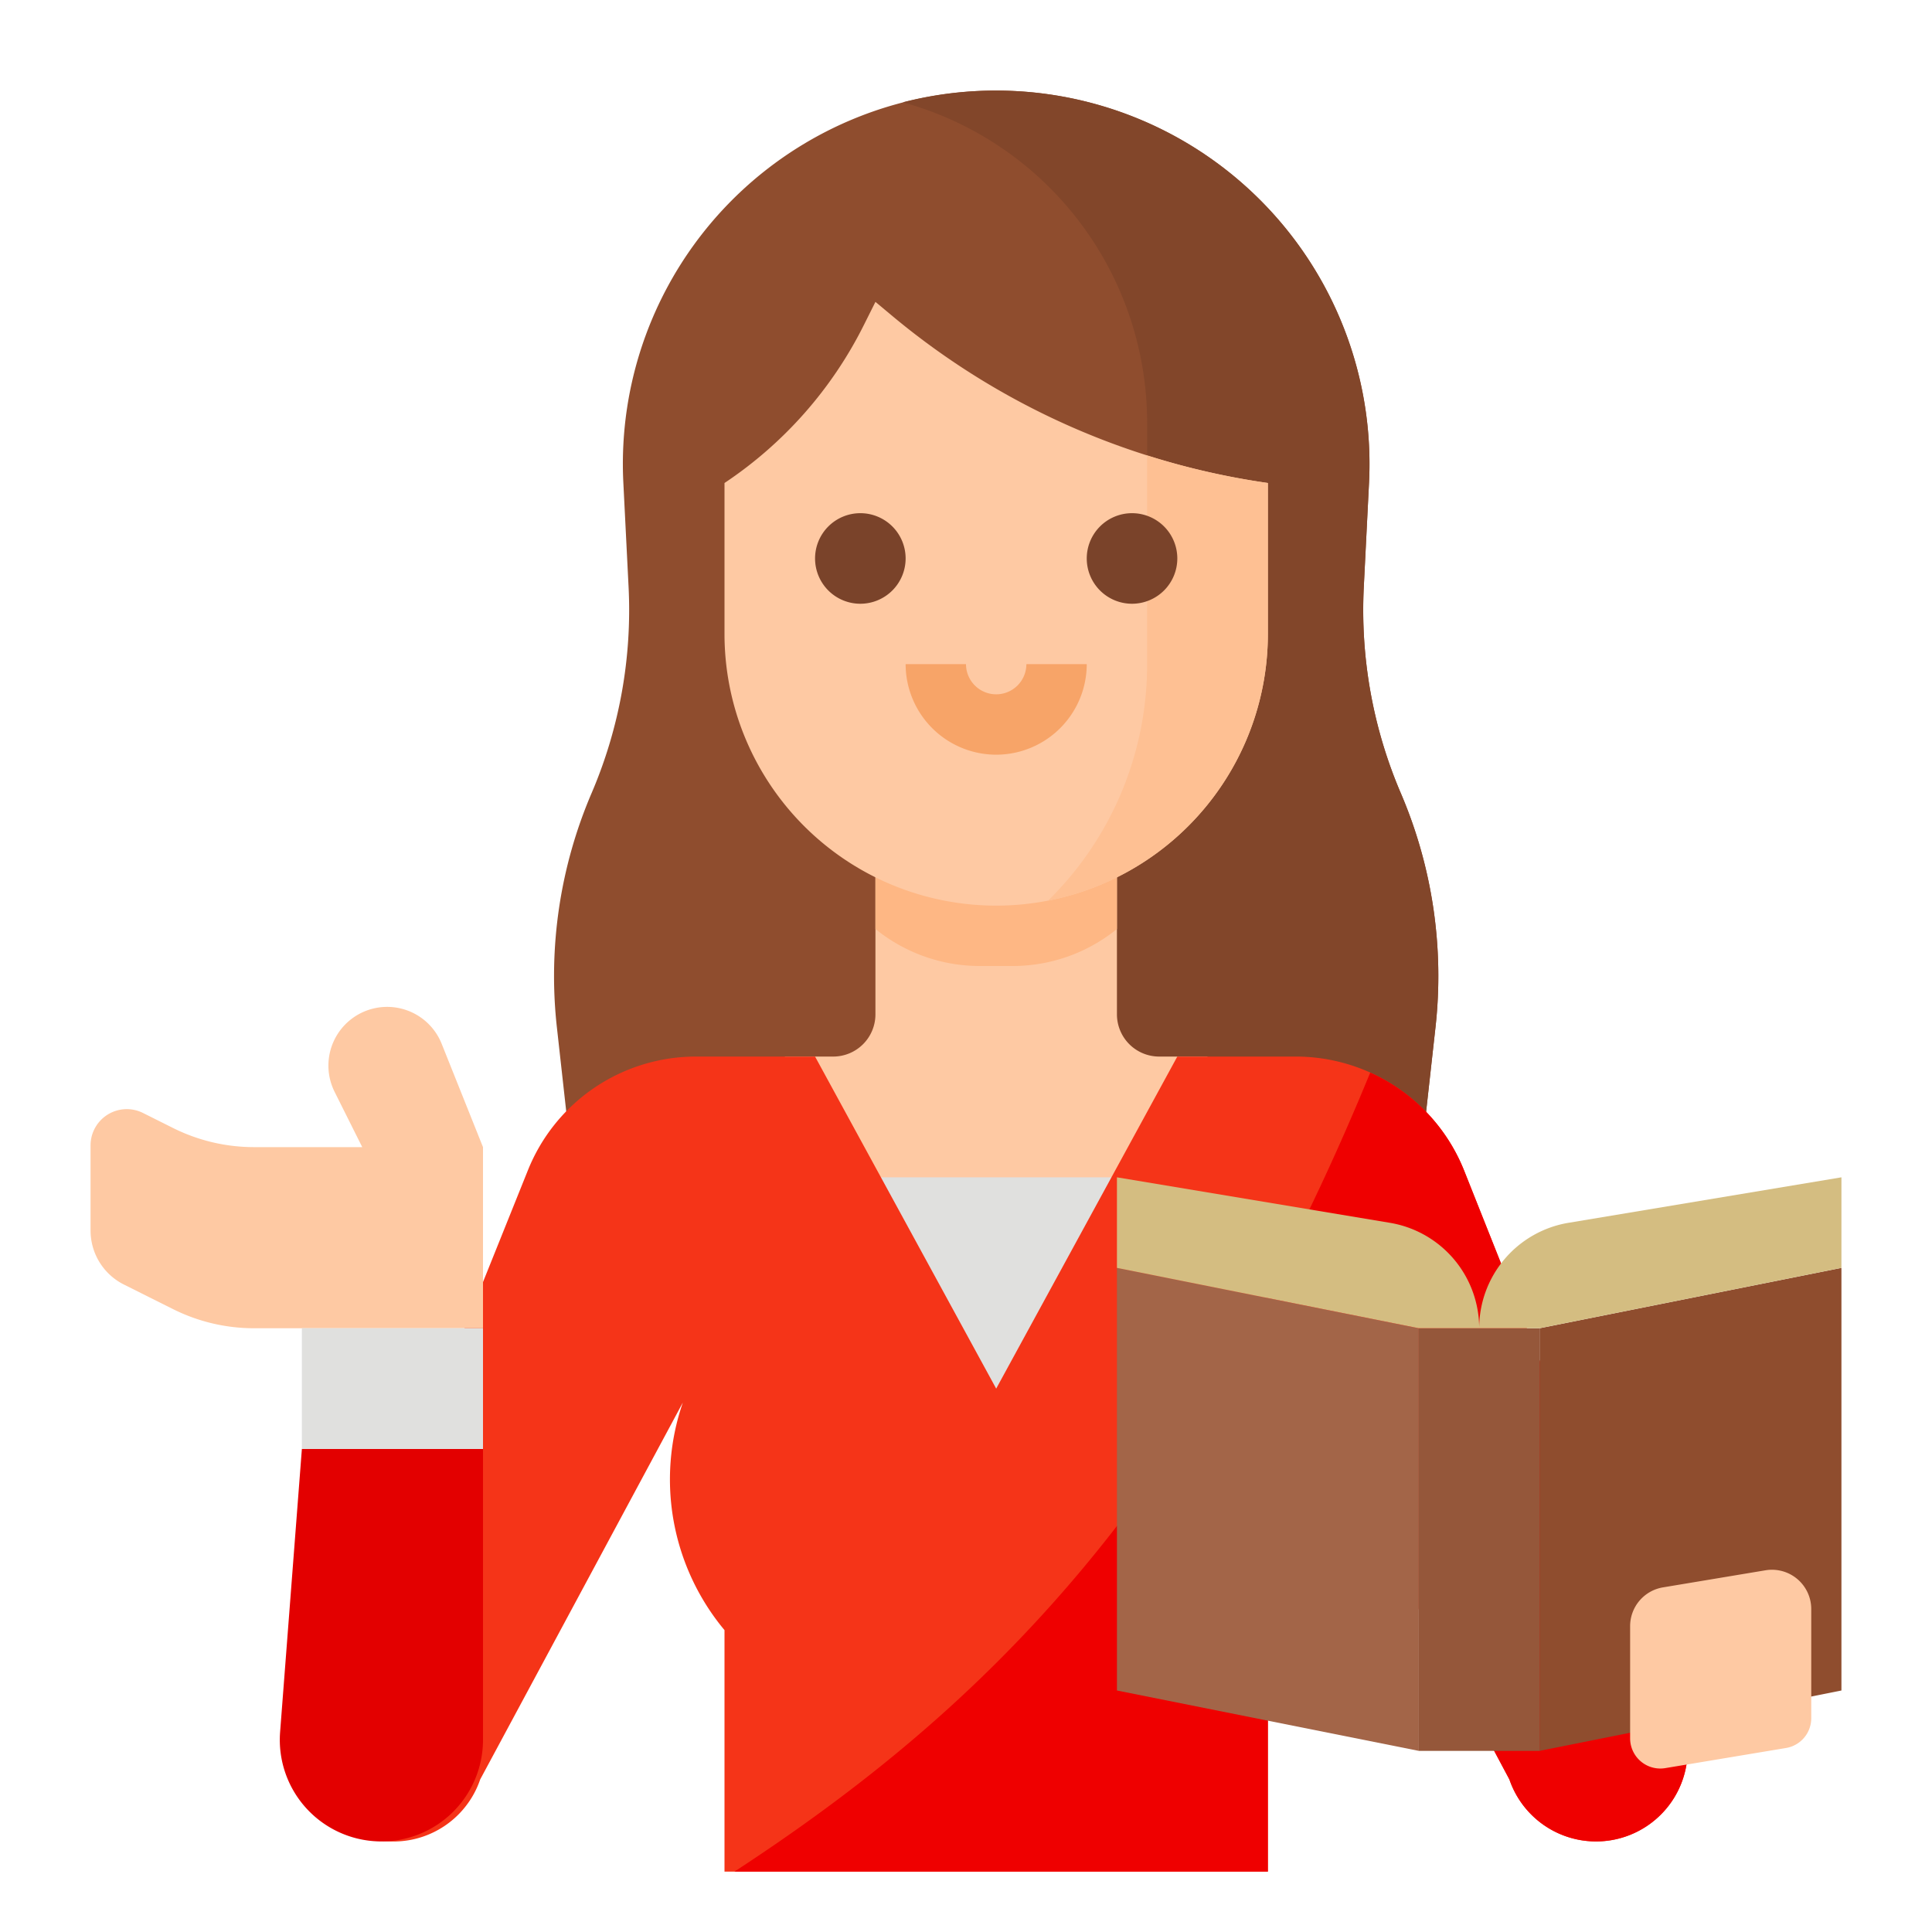<?xml version="1.0" encoding="UTF-8"?> <svg xmlns="http://www.w3.org/2000/svg" xmlns:xlink="http://www.w3.org/1999/xlink" xmlns:svgjs="http://svgjs.com/svgjs" width="512" height="512" x="0" y="0" viewBox="0 0 512 512" style="enable-background:new 0 0 512 512" xml:space="preserve" class=""> <g> <path fill="#8F4D2E" d="M380.42 272.25 377.78 296 376 312H152l-1.78-16-2.64-23.75a123.092 123.092 0 0 1 9.2-62.07 123.208 123.208 0 0 0 9.8-54.63l-1.39-27.68a98.933 98.933 0 1 1 197.62 0l-1.39 27.68a123.208 123.208 0 0 0 9.8 54.63 123.028 123.028 0 0 1 9.2 62.07z" data-original="#8f4d2e" class=""></path> <path fill="#82462A" d="M380.42 272.25 377.78 296H288v-88l16-32v-64a88.087 88.087 0 0 0-64.74-84.89 99.043 99.043 0 0 1 123.55 100.76l-1.39 27.68a123.208 123.208 0 0 0 9.8 54.63 123.028 123.028 0 0 1 9.2 62.07z" data-original="#82462a"></path> <path fill="#FEC9A3" d="M307.2 280a11.194 11.194 0 0 1-11.2-11.2V216h-64v52.8a11.194 11.194 0 0 1-11.2 11.2H208v48h112v-48z" data-original="#fec9a3"></path> <path fill="#FEB784" d="M268.824 256A43.894 43.894 0 0 0 296 246.193V216h-64v30.19a43.894 43.894 0 0 0 27.176 9.81z" data-original="#feb784"></path> <path fill="#FEC9A3" d="M336 128v40a72 72 0 0 1-144 0v-40a108.535 108.535 0 0 0 36.9-41.8L232 80l4.54 3.79a199.241 199.241 0 0 0 67.46 36.9 199.509 199.509 0 0 0 32 7.31z" data-original="#fec9a3"></path> <path fill="#FEC093" d="M336 128v40a72.035 72.035 0 0 1-58.26 70.69A87.683 87.683 0 0 0 304 176v-55.31a199.509 199.509 0 0 0 32 7.31z" data-original="#fec093" class=""></path> <path fill="#7A432A" d="M228 160a12 12 0 1 1 12-12 12.013 12.013 0 0 1-12 12zM300 160a12 12 0 1 1 12-12 12.013 12.013 0 0 1-12 12z" data-original="#7a432a"></path> <path fill="#F7A468" d="M264 200a24.027 24.027 0 0 1-24-24h16a8 8 0 0 0 16 0h16a24.027 24.027 0 0 1-24 24z" data-original="#f7a468"></path> <path fill="#E0E0DE" d="M224 312h80v56h-80z" data-original="#e0e0de"></path> <path fill="#F53418" d="M426.97 487.67A24.282 24.282 0 0 1 400 471.56l-52.84-99.13A62.3 62.3 0 0 1 336 432v64H192v-64a62.4 62.4 0 0 1-11.04-60.31l-53.7 99.87a24.273 24.273 0 0 1-46.09-15.24l58.74-146.21A47.985 47.985 0 0 1 184.45 280H216l48 88 48-88h31.43a48.041 48.041 0 0 1 44.6 30.27l58.07 146.05a24.287 24.287 0 0 1-19.13 31.35z" data-original="#ec8c8c" class="" opacity="1"></path> <path fill="#E30000" d="M74.23 459.01 80 384h48v77.075A26.925 26.925 0 0 1 101.075 488a26.924 26.924 0 0 1-26.845-28.99z" data-original="#f59898" class="" opacity="1"></path> <path fill="#FEC9A3" d="M98.821 267.3a15.562 15.562 0 0 0-10.145 22.057L96 304H67.331a48 48 0 0 1-21.466-5.067l-7.972-3.986A9.6 9.6 0 0 0 24 303.533v22.578a16 16 0 0 0 8.845 14.311l13.02 6.511A48 48 0 0 0 67.331 352H128v-48l-10.955-27.387a15.562 15.562 0 0 0-18.224-9.313z" data-original="#fec9a3"></path> <path fill="#E0E0DE" d="M80 352h48v32H80z" data-original="#e0e0de"></path> <path fill="#EF0000" d="M426.97 487.67A24.282 24.282 0 0 1 400 471.56l-52.84-99.13A62.3 62.3 0 0 1 336 432v64H194.63c66.03-43.12 121.74-97.84 168.5-211.76a47.923 47.923 0 0 1 24.9 26.03l58.07 146.05a24.287 24.287 0 0 1-19.13 31.35z" data-original="#e07f7f" class="" opacity="1"></path> <path fill="#A36548" d="m376 464-80-16V336l80 16z" data-original="#a36548" class=""></path> <path fill="#8F4D2E" d="m408 464 80-16V336l-80 16z" data-original="#8f4d2e" class=""></path> <path fill="#95573A" d="M376 352h32v112h-32z" data-original="#95573a"></path> <path fill="#D4BD81" d="M392 352a28.332 28.332 0 0 0-23.673-27.946L296 312v24l80 16h16a28.332 28.332 0 0 1 23.673-27.946L488 312v24l-80 16z" data-original="#d4bd81" class=""></path> <path fill="#FEC9A3" d="m473.315 463.237-32 5.334A8 8 0 0 1 432 460.68v-29.735a10.413 10.413 0 0 1 8.7-10.272l27.172-4.529A10.414 10.414 0 0 1 480 426.417v28.929a8 8 0 0 1-6.685 7.891z" data-original="#fec9a3"></path> </g> </svg> 